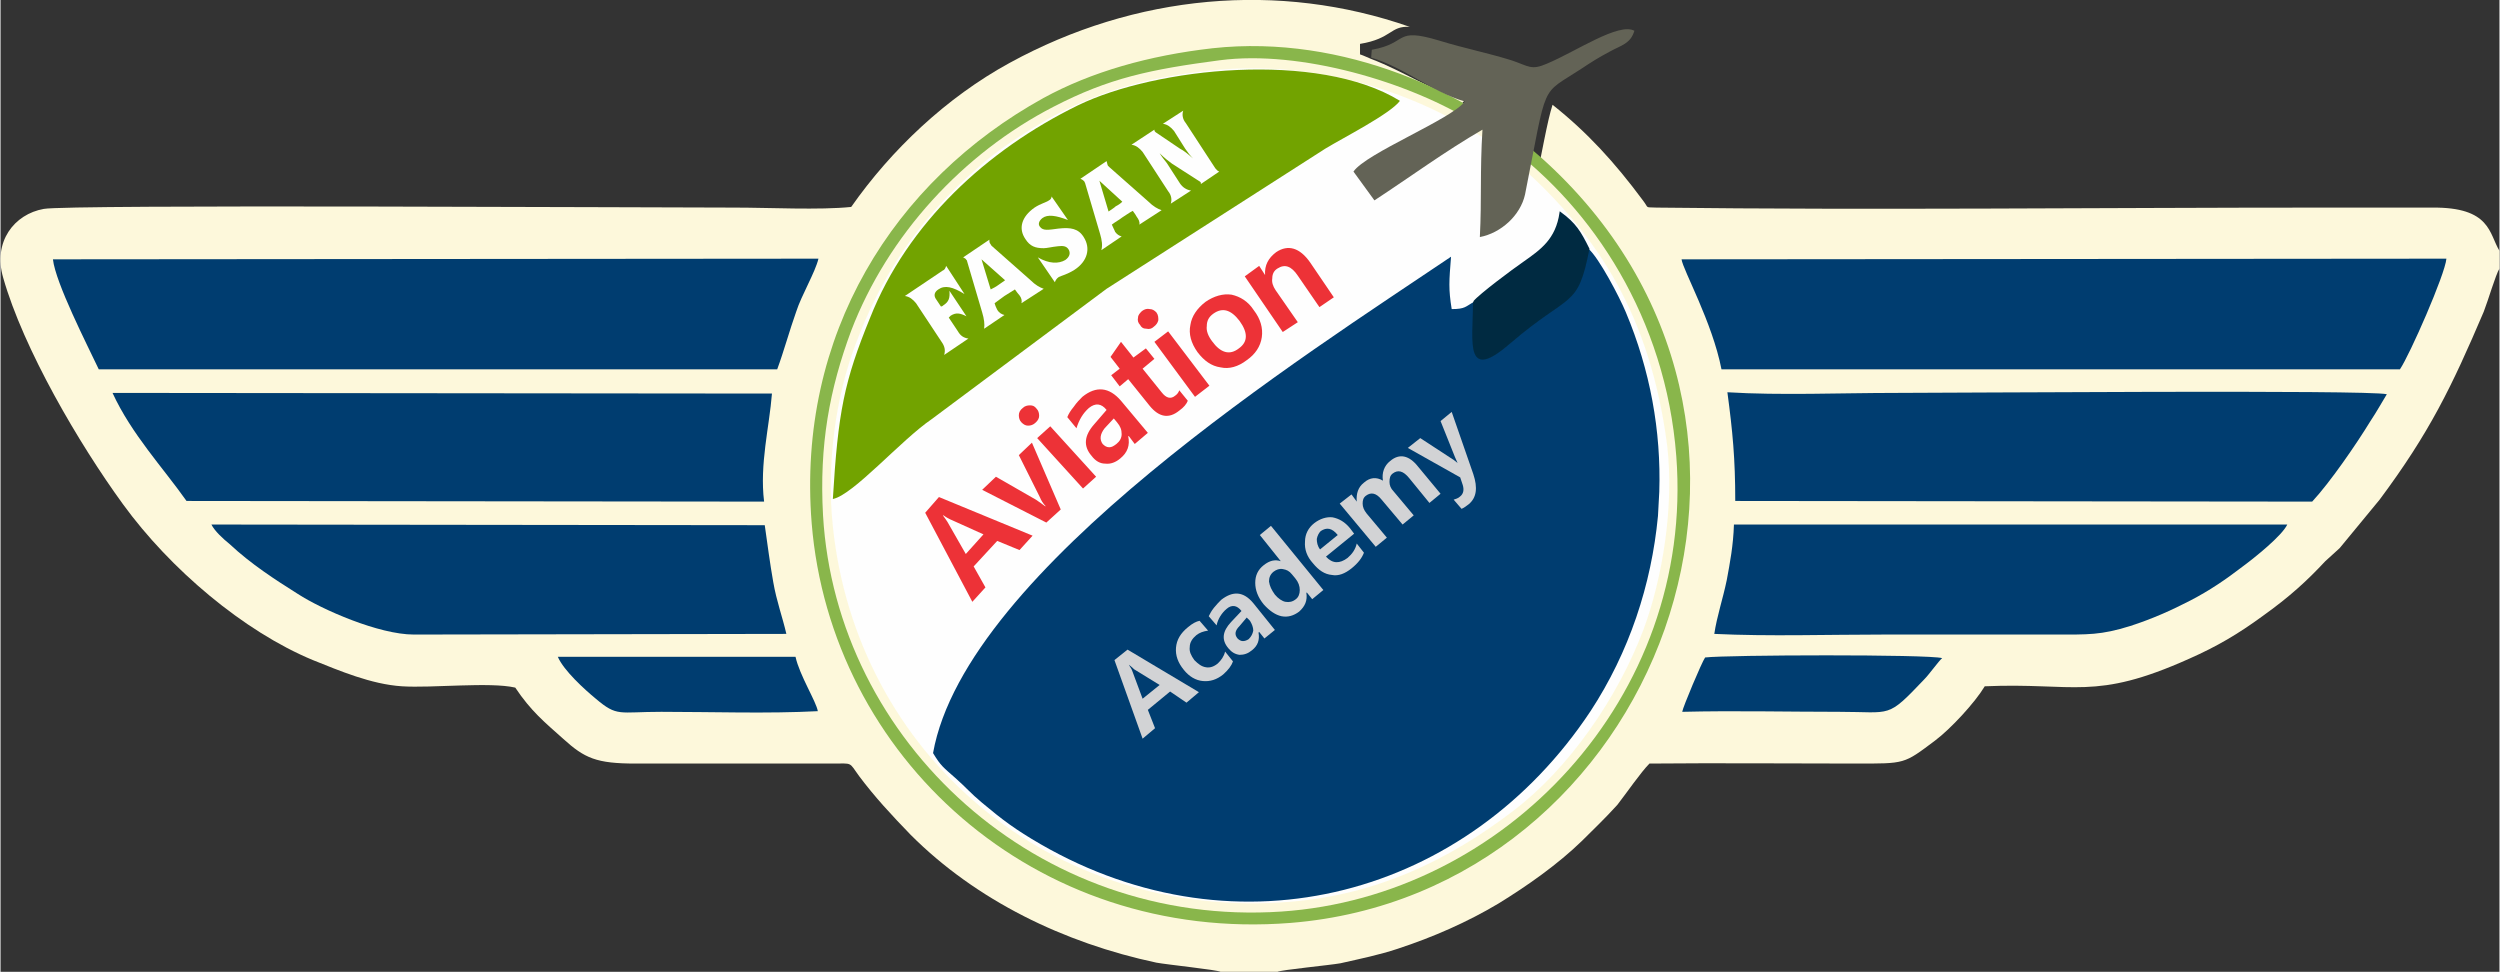 <?xml version="1.0" encoding="UTF-8"?>
<!DOCTYPE svg PUBLIC "-//W3C//DTD SVG 1.1//EN" "http://www.w3.org/Graphics/SVG/1.1/DTD/svg11.dtd">
<!-- Creator: CorelDRAW X8 -->
<svg xmlns="http://www.w3.org/2000/svg" xml:space="preserve" width="4.273in" height="1.661in" version="1.1" style="shape-rendering:geometricPrecision; text-rendering:geometricPrecision; image-rendering:optimizeQuality; fill-rule:evenodd; clip-rule:evenodd"
viewBox="0 0 3816 1484"
 xmlns:xlink="http://www.w3.org/1999/xlink">
 <rect x="0" y="0" width="3816" height="1484" fill="#333333" stroke="none"/>
 <defs>
  <style type="text/css">
   <![CDATA[
    .str0 {stroke:#89B64B;stroke-width:2.679}
    .str1 {stroke:#002A41;stroke-width:2.679}
    .fil2 {fill:#FEFEFE}
    .fil1 {fill:#89B64B}
    .fil7 {fill:#002A41}
    .fil4 {fill:#003D70}
    .fil3 {fill:#003D70}
    .fil6 {fill:#636356}
    .fil5 {fill:#72A300}
    .fil0 {fill:#FDF8DB}
    .fil8 {fill:#FEFEFE;fill-rule:nonzero}
    .fil9 {fill:#D2D3D5;fill-rule:nonzero}
    .fil10 {fill:#ED3237;fill-rule:nonzero}
   ]]>
  </style>
 </defs>
 <g id="Layer_x0020_1">
  <path class="fil0" d="M1863 1484l87 0c6,-3 79,-10 96,-13 31,-7 60,-13 87,-22 55,-18 107,-41 154,-69 44,-27 91,-60 128,-96 19,-19 34,-33 54,-55 14,-18 36,-50 49,-63 105,-1 211,0 315,0 76,0 73,1 121,-35 24,-18 61,-58 76,-83 138,-6 167,23 312,-42 43,-19 75,-38 112,-65 42,-30 68,-54 96,-84 9,-8 13,-12 22,-20l61 -74c76,-102 110,-172 159,-287 7,-18 18,-56 24,-66l0 -27c-16,-26 -13,-67 -103,-66 -56,0 -113,0 -169,0 -333,0 -687,4 -1015,0 -19,-1 -11,2 -21,-11 -43,-58 -85,-104 -138,-146 -8,25 -15,67 -32,150 -7,36 -41,66 -77,73 4,-65 0,-112 4,-182 -62,36 -122,80 -182,119l-37 -48c22,-32 167,-89 190,-119 -52,-15 -93,-44 -143,-63 -5,-2 -11,-5 -17,-7l0 -16c49,-8 46,-28 76,-26 -200,-70 -419,-50 -611,55 -97,53 -181,133 -242,220 -48,5 -126,1 -177,1 -134,0 -1020,-5 -1056,2 -45,8 -78,50 -62,105 31,109 116,254 183,346 72,99 184,194 290,238 40,16 89,37 136,40 46,3 134,-7 173,2 24,36 45,53 73,78 33,30 51,38 111,38 100,0 200,0 300,0 32,0 25,-3 41,19 24,32 49,59 79,90 100,100 234,165 375,195 16,3 93,11 98,14z"/>
  <path class="fil1 str0" d="M1851 75c-97,11 -185,36 -258,76 -228,126 -376,361 -353,648 29,355 339,640 730,609 556,-45 837,-760 381,-1167 -108,-96 -299,-188 -500,-166z"/>
  <path class="fil0" d="M1862 92c-106,14 -169,27 -254,71 -138,71 -253,196 -309,342 -33,89 -49,174 -43,282 20,345 327,630 700,605 340,-23 631,-326 603,-695 -16,-212 -129,-379 -257,-474 -15,-11 -32,-23 -49,-34 -101,-64 -269,-113 -391,-97z"/>
  <path class="fil2" d="M1845 108c-100,11 -169,32 -246,74 -31,18 -70,43 -95,64 -17,15 -23,20 -41,37 -72,70 -121,146 -157,242 -31,81 -45,185 -35,279 36,346 331,603 699,573 133,-11 242,-64 339,-138 86,-65 161,-174 200,-278 29,-78 47,-189 36,-281 -26,-200 -107,-320 -219,-422 -105,-95 -288,-172 -481,-150z"/>
  <path class="fil3" d="M2628 564l1036 0c15,-22 69,-145 71,-169l-1168 1c2,16 47,96 61,168z"/>
  <path class="fil3" d="M150 564l1036 0c10,-27 19,-60 29,-88 8,-25 29,-60 34,-81l-1169 1c4,36 52,130 70,168z"/>
  <path class="fil3" d="M2649 765l881 1c27,-29 67,-87 89,-123 10,-15 17,-28 25,-41 -29,-7 -663,-2 -751,-2 -81,0 -176,4 -256,-1 8,60 12,101 12,166z"/>
  <path class="fil3" d="M284 765l882 1c-7,-57 8,-114 12,-165l-1007 -1c29,63 77,114 113,165z"/>
  <path class="fil3" d="M2617 968c83,4 174,1 259,1 87,0 174,0 261,0 51,0 70,1 115,-13 34,-11 63,-24 92,-39 29,-15 54,-32 80,-52 19,-14 60,-47 68,-64l-845 0c-1,32 -6,58 -11,85 -6,29 -15,55 -19,82z"/>
  <path class="fil3" d="M631 969l569 -1c-6,-26 -15,-50 -20,-79 -5,-28 -9,-59 -13,-87l-845 -1c5,10 18,22 28,30 32,30 69,54 104,76 37,24 124,62 177,62z"/>
  <path class="fil3" d="M2568 1087c79,-2 161,0 240,0 81,0 72,11 130,-50 7,-7 22,-28 27,-32 -21,-6 -329,-5 -362,-1 -5,7 -34,76 -35,83z"/>
  <path class="fil3" d="M1248 1086c-2,-14 -28,-55 -34,-83l-363 0c9,21 41,50 58,64 33,28 35,20 100,20 77,0 163,3 239,-1z"/>
  <path class="fil4" d="M2250 461c-13,7 -13,11 -34,11 -5,-31 -4,-42 -1,-80 -219,148 -741,477 -791,758 12,20 16,22 34,38 17,15 23,23 41,38 31,26 51,41 89,63 303,175 653,79 840,-203 59,-90 93,-193 103,-298l2 -37c3,-93 -14,-186 -51,-274 -10,-24 -41,-83 -57,-97 -18,92 -28,64 -120,143 -67,58 -56,5 -55,-62z"/>
  <path class="fil5" d="M1271 762c31,-6 104,-90 151,-122l267 -199 334 -214c28,-17 99,-53 114,-73 -125,-77 -373,-51 -492,7 -139,68 -260,180 -317,324 -40,98 -49,144 -57,277z"/>
  <path class="fil6" d="M2066 262l32 44c55,-36 108,-75 165,-108 -4,63 -1,106 -4,164 32,-6 62,-33 69,-65 35,-176 22,-150 86,-192 15,-10 26,-17 43,-26 18,-10 32,-12 38,-32 -24,-13 -88,31 -133,50 -25,11 -28,4 -55,-5 -39,-12 -71,-18 -110,-30 -70,-21 -46,4 -103,14l-1 12c51,15 92,52 143,67 -20,27 -151,79 -170,107z"/>
  <path class="fil7 str1" d="M2250 461c-1,67 -12,120 55,62 92,-79 102,-51 120,-143 -13,-26 -20,-38 -43,-55 -6,41 -29,57 -56,76 -16,11 -67,49 -76,60z"/>
  <path class="fil8" d="M1398 463l39 59c5,7 6,13 4,20l37 -25c-7,-1 -12,-4 -16,-11l-14 -21c1,-1 2,-2 3,-3 8,-5 14,-4 24,1l-26 -39c1,11 -1,17 -9,22 -1,1 -2,2 -4,2l-8 -12c-3,-5 -2,-10 4,-14 10,-7 22,-4 40,7l-28 -43c-1,3 -2,6 -5,7l-58 39c7,1 12,5 17,11z"/>
  <path class="fil8" d="M1518 463c5,-4 10,-7 15,-11 5,-3 11,-7 16,-10 3,4 5,7 7,9 3,4 4,8 3,12l34 -22c-6,-2 -13,-6 -20,-13l-60 -53c0,-1 -1,-1 -1,-2 -2,-2 -2,-4 -2,-7l-40 27c2,1 4,2 5,4 1,1 1,1 1,2l23 78c3,10 4,18 3,25l31 -21c-4,-1 -8,-3 -11,-8 -1,-2 -3,-6 -4,-10zm-6 -21l-14 -46 36 32c-3,2 -7,5 -10,7 -4,3 -8,5 -12,7z"/>
  <path class="fil8" d="M1610 431c1,-3 3,-6 6,-8 4,-2 13,-4 24,-11 20,-13 25,-33 14,-50 -8,-13 -20,-15 -38,-13 -16,2 -24,4 -29,-3 -3,-4 -1,-9 4,-13 8,-6 21,-4 39,3l-25 -36c0,3 -2,5 -4,6 -4,3 -13,5 -22,11 -20,14 -25,32 -14,48 7,11 15,14 28,14 5,0 12,-2 22,-3 8,-1 13,0 16,5 3,5 2,11 -5,16 -10,6 -25,6 -42,-4l26 38z"/>
  <path class="fil8" d="M1697 343c5,-4 11,-7 16,-11 5,-3 10,-7 16,-10 3,4 5,7 6,9 3,4 5,8 4,12l34 -22c-6,-2 -13,-6 -20,-13l-60 -53c-1,-1 -1,-1 -2,-2 -1,-2 -1,-4 -2,-7l-40 27c3,1 5,3 6,4 0,1 1,2 1,2l23 78c3,10 4,18 2,25l31 -21c-4,-1 -7,-3 -10,-7 -1,-3 -3,-6 -5,-11zm-5 -20l-14 -47 35 32c-3,3 -6,5 -10,7 -3,3 -7,5 -11,8z"/>
  <path class="fil8" d="M1762 198l-35 23c7,1 12,5 17,11l39 60c5,6 6,13 4,19l31 -20c-7,-1 -13,-5 -17,-11l-20 -31c-4,-5 -8,-10 -11,-15 8,8 15,13 19,16l42 27c0,0 1,0 1,1 1,0 1,1 1,3l28 -19c-3,-1 -4,-3 -6,-5l-45 -69c-5,-6 -6,-13 -4,-19l-31 20c7,1 12,5 17,11l17 27c4,6 8,11 12,15 -8,-7 -14,-12 -20,-15l-37 -25c0,0 -1,-1 -1,-1 -1,-1 -1,-2 -1,-3z"/>
  <path class="fil9" d="M1830 1057l-19 16 -25 -17 -34 28 11 28 -19 16 -43 -120 20 -16 109 65zm-60 -11l-39 -24c-1,-1 -4,-4 -8,-7l0 0c2,4 4,6 5,9l16 43 26 -21z"/>
  <path id="1" class="fil9" d="M1882 1010c-2,6 -7,13 -15,20 -10,8 -20,11 -31,10 -11,-1 -21,-7 -29,-17 -9,-11 -13,-22 -12,-34 1,-12 7,-22 18,-31 7,-6 13,-9 18,-10l13 15c-7,1 -13,3 -18,7 -6,5 -10,11 -10,18 -1,7 2,13 7,20 6,6 11,10 18,11 6,1 12,-1 18,-6 5,-5 9,-10 11,-18l12 15z"/>
  <path id="2" class="fil9" d="M1845 941c2,-4 4,-8 8,-13 4,-5 8,-9 11,-12 18,-14 34,-13 49,5l33 41 -16 13 -8 -10 -1 1c2,11 -1,20 -10,27 -6,5 -12,7 -19,7 -7,-1 -12,-4 -17,-10 -11,-13 -9,-26 4,-40l16 -17c-7,-9 -15,-10 -23,-3 -7,6 -13,15 -15,25l-12 -14zm47 15c-7,7 -8,13 -3,19 2,2 5,4 8,4 3,0 6,-1 9,-3 4,-4 6,-8 7,-13 0,-5 -2,-10 -5,-15l-5 -5 -11 13z"/>
  <path id="3" class="fil9" d="M2020 901l-17 14 -8 -10 -1 0c2,12 -2,21 -11,29 -8,6 -17,9 -27,7 -9,-2 -18,-8 -27,-18 -9,-11 -13,-22 -13,-33 0,-11 4,-20 13,-27 9,-7 17,-9 26,-6l0 0 -32 -40 17 -14 80 98zm-48 -24c-4,-5 -8,-7 -14,-8 -5,-1 -10,1 -14,4 -5,4 -7,9 -7,15 1,7 4,13 9,20 5,6 11,10 16,11 6,1 11,0 16,-4 4,-3 6,-8 6,-14 0,-6 -2,-12 -7,-18l-5 -6z"/>
  <path id="4" class="fil9" d="M2067 815l-43 35c10,11 21,11 33,2 7,-6 12,-13 14,-22l11 14c-3,8 -9,16 -19,24 -10,8 -20,12 -30,10 -11,-1 -20,-7 -29,-18 -9,-10 -13,-21 -12,-33 0,-11 5,-21 14,-28 9,-7 19,-10 28,-9 10,2 19,7 27,17l6 8zm-25 2c-9,-11 -17,-12 -26,-6 -3,3 -5,7 -6,12 0,5 1,11 5,16l27 -22z"/>
  <path id="5" class="fil9" d="M2199 754l-17 14 -31 -38c-9,-11 -17,-13 -25,-7 -4,3 -5,7 -5,13 0,5 2,10 6,14l31 37 -17 14 -32 -38c-8,-10 -16,-12 -24,-6 -4,3 -5,7 -5,12 0,5 2,10 6,15l31 37 -17 14 -55 -66 18 -14 8 11 0 0c-1,-12 2,-22 11,-29 9,-8 19,-9 29,-3 -2,-12 2,-23 11,-30 14,-12 29,-9 43,9l34 41z"/>
  <path id="6" class="fil9" d="M2216 629l33 95c7,21 5,36 -7,46 -4,3 -8,6 -11,7l-12 -14c3,-1 7,-2 10,-5 5,-4 6,-10 4,-17l-4 -12 -80 -45 19 -15 49 32c2,1 4,3 8,6l0 0c-1,-3 -3,-6 -4,-9l-22 -55 17 -14z"/>
  <path class="fil10" d="M1576 818l-20 22 -34 -14 -36 39 18 32 -20 22 -72 -136 21 -24 143 59zm-75 -2l-51 -23c-2,-1 -6,-3 -10,-6l-1 0c3,4 5,7 7,10l28 49 27 -30zm74 -140l44 102 -22 20 -98 -50 21 -20 61 35c6,4 10,7 14,10l1 0c-4,-4 -7,-9 -9,-14l-32 -64 20 -19zm-16 -31c-3,-3 -4,-7 -4,-11 0,-4 2,-8 6,-11 3,-3 7,-4 11,-4 4,0 7,1 10,5 3,3 4,7 4,11 0,4 -2,7 -5,10 -4,4 -8,5 -12,5 -4,0 -7,-2 -10,-5zm94 101l-70 -77 20 -18 70 77 -20 18zm-24 -109c2,-5 5,-10 10,-16 4,-6 9,-11 13,-15 21,-17 41,-15 59,6l41 49 -20 17 -9 -12 -1 0c3,14 -1,25 -12,34 -7,6 -15,9 -23,8 -8,0 -15,-4 -21,-12 -13,-15 -11,-31 4,-48l19 -22c-8,-10 -17,-11 -27,-3 -9,8 -15,18 -19,31l-14 -17zm57 17c-7,9 -8,17 -3,24 3,3 6,5 10,5 4,0 7,-2 11,-5 5,-4 8,-9 8,-15 0,-7 -2,-12 -7,-18l-5 -6 -14 15zm127 -42c-2,5 -6,10 -13,15 -16,13 -31,10 -45,-7l-33 -41 -13 11 -13 -17 13 -10 -14 -18 16 -23 19 24 19 -14 13 16 -18 15 29 36c7,9 14,11 21,5 3,-2 5,-5 6,-8l13 16zm-73 -116c-3,-3 -4,-7 -3,-11 0,-4 3,-7 6,-10 4,-3 8,-4 12,-3 4,0 7,2 10,5 3,4 3,8 3,12 -1,4 -3,7 -7,10 -3,3 -7,4 -11,3 -5,0 -8,-2 -10,-6zm84 110l-62 -84 21 -16 63 83 -22 17zm4 -68c-10,-14 -14,-28 -11,-42 2,-13 10,-25 23,-35 13,-9 27,-13 40,-11 13,3 25,10 34,24 10,13 14,27 12,41 -2,14 -10,26 -23,35 -13,10 -27,14 -40,11 -14,-2 -25,-10 -35,-23zm22 -17c13,18 27,22 41,11 14,-10 14,-24 1,-42 -13,-17 -26,-21 -40,-11 -7,5 -10,11 -10,19 -1,7 2,15 8,23zm186 -67l-22 15 -33 -48c-10,-15 -20,-18 -31,-11 -5,3 -8,8 -8,15 -1,6 1,12 5,18l34 49 -23 15 -58 -85 22 -16 9 14 0 0c-1,-15 5,-26 17,-35 18,-12 36,-7 52,16l36 53z"/>
 </g>
</svg>

